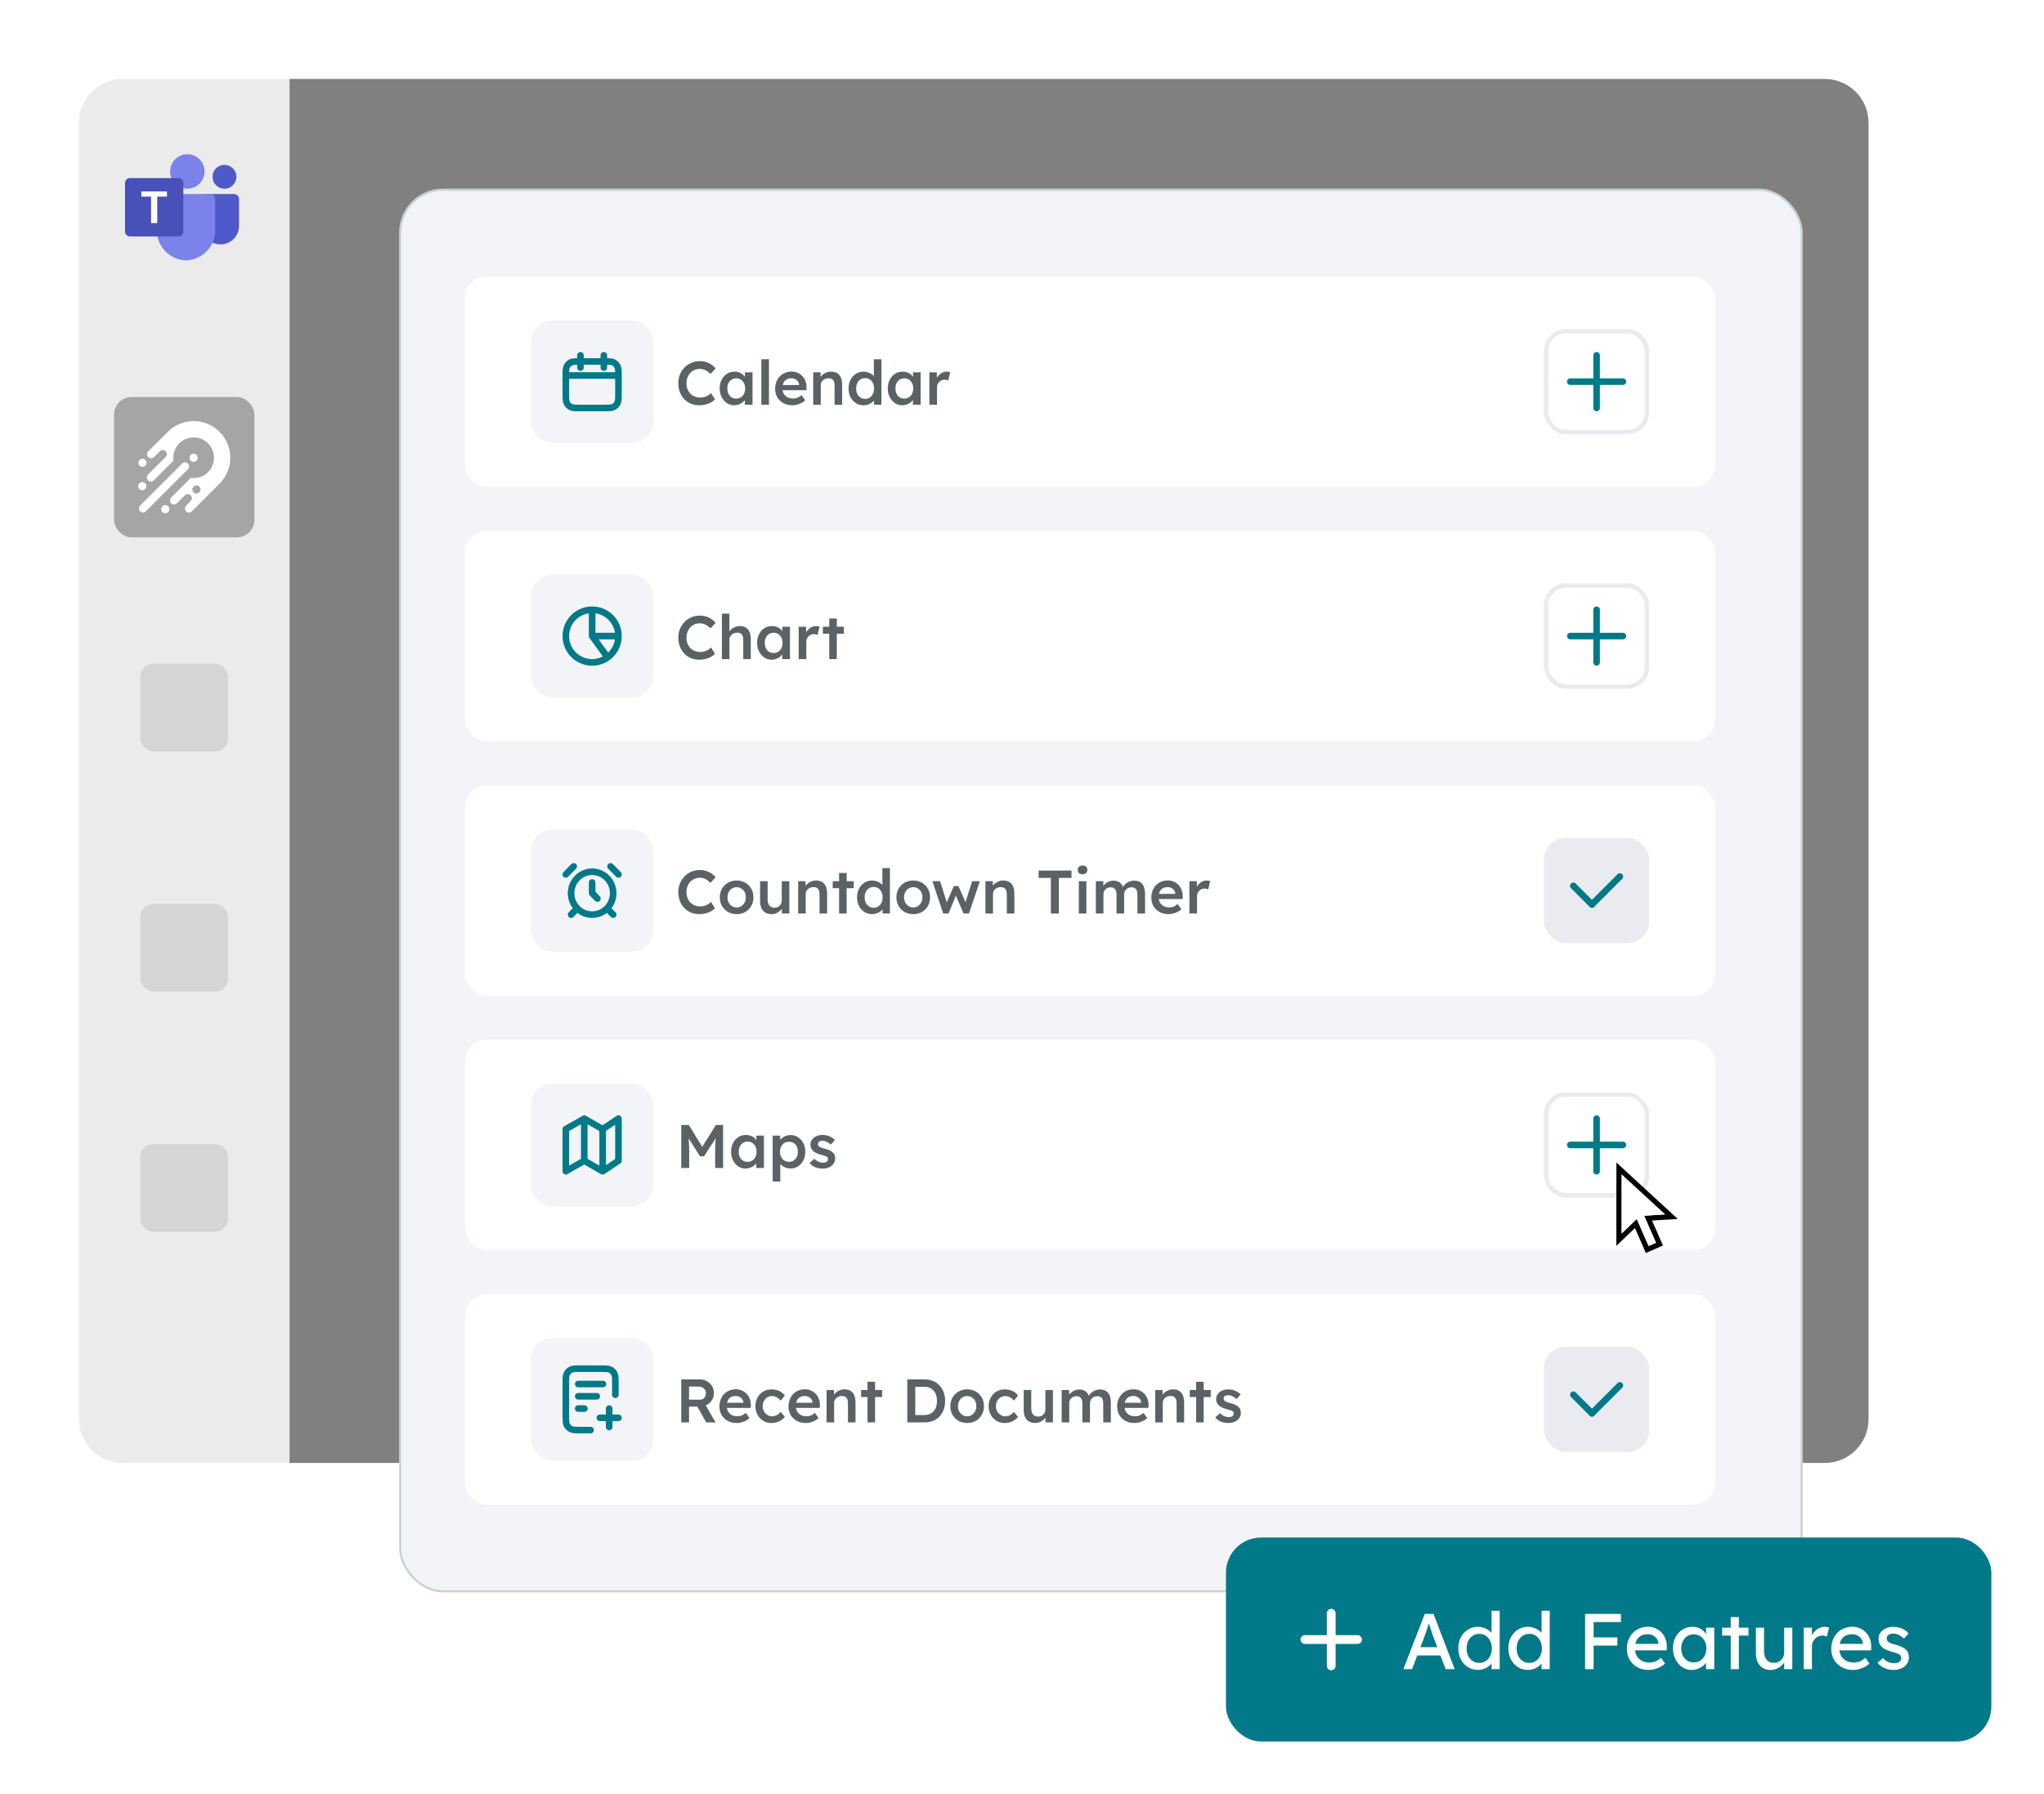 <svg width="932" height="818" viewBox="0 0 932 818" fill="none" xmlns="http://www.w3.org/2000/svg">
<g filter="url(#filter0_d_603_7192)">
<path d="M132 24H832C843.046 24 852 32.954 852 44V635C852 646.046 843.046 655 832 655H132V24Z" fill="#808080"/>
<rect x="182.5" y="74.5" width="639" height="639" rx="19.5" fill="#F3F4F7"/>
<rect x="182.5" y="74.5" width="639" height="639" rx="19.5" stroke="#C9D3D7"/>
<rect x="212" y="114" width="570" height="96" rx="10" fill="white"/>
<rect x="242" y="134" width="56" height="56" rx="10" fill="#F3F4F7"/>
<path d="M282 159.2H258M275.333 150V155.6M264.667 150V155.6M264.4 174H275.6C277.84 174 278.96 174 279.816 173.542C280.569 173.14 281.181 172.497 281.564 171.707C282 170.808 282 169.632 282 167.28V159.52C282 157.168 282 155.992 281.564 155.093C281.181 154.303 280.569 153.66 279.816 153.258C278.96 152.8 277.84 152.8 275.6 152.8H264.4C262.16 152.8 261.04 152.8 260.184 153.258C259.431 153.66 258.819 154.303 258.436 155.093C258 155.992 258 157.168 258 159.52V167.28C258 169.632 258 170.808 258.436 171.707C258.819 172.497 259.431 173.14 260.184 173.542C261.04 174 262.16 174 264.4 174Z" stroke="#007988" stroke-width="3" stroke-linecap="round" stroke-linejoin="round"/>
<path d="M318.948 172.78C317.529 172.78 316.232 172.537 315.056 172.052C313.88 171.567 312.863 170.876 312.004 169.98C311.145 169.065 310.473 167.992 309.988 166.76C309.521 165.509 309.288 164.147 309.288 162.672C309.288 161.253 309.54 159.937 310.044 158.724C310.548 157.511 311.248 156.447 312.144 155.532C313.04 154.617 314.085 153.908 315.28 153.404C316.475 152.9 317.772 152.648 319.172 152.648C320.124 152.648 321.048 152.788 321.944 153.068C322.84 153.348 323.661 153.74 324.408 154.244C325.155 154.729 325.78 155.299 326.284 155.952L323.96 158.5C323.475 157.996 322.971 157.576 322.448 157.24C321.944 156.885 321.412 156.624 320.852 156.456C320.311 156.269 319.751 156.176 319.172 156.176C318.313 156.176 317.501 156.335 316.736 156.652C315.989 156.969 315.336 157.417 314.776 157.996C314.235 158.575 313.805 159.265 313.488 160.068C313.171 160.852 313.012 161.729 313.012 162.7C313.012 163.689 313.161 164.585 313.46 165.388C313.777 166.191 314.216 166.881 314.776 167.46C315.355 168.039 316.036 168.487 316.82 168.804C317.623 169.103 318.5 169.252 319.452 169.252C320.068 169.252 320.665 169.168 321.244 169C321.823 168.832 322.355 168.599 322.84 168.3C323.344 167.983 323.801 167.619 324.212 167.208L326.004 170.092C325.556 170.596 324.959 171.053 324.212 171.464C323.465 171.875 322.625 172.201 321.692 172.444C320.777 172.668 319.863 172.78 318.948 172.78ZM334.729 172.78C333.515 172.78 332.414 172.444 331.425 171.772C330.435 171.1 329.642 170.185 329.045 169.028C328.447 167.871 328.149 166.555 328.149 165.08C328.149 163.605 328.447 162.289 329.045 161.132C329.642 159.975 330.454 159.069 331.481 158.416C332.507 157.763 333.665 157.436 334.953 157.436C335.699 157.436 336.381 157.548 336.997 157.772C337.613 157.977 338.154 158.276 338.621 158.668C339.087 159.06 339.47 159.508 339.769 160.012C340.086 160.516 340.301 161.057 340.413 161.636L339.657 161.44V157.744H343.129V172.5H339.629V168.972L340.441 168.832C340.31 169.336 340.067 169.831 339.713 170.316C339.377 170.783 338.947 171.203 338.425 171.576C337.921 171.931 337.351 172.22 336.717 172.444C336.101 172.668 335.438 172.78 334.729 172.78ZM335.681 169.728C336.483 169.728 337.193 169.532 337.809 169.14C338.425 168.748 338.901 168.207 339.237 167.516C339.591 166.807 339.769 165.995 339.769 165.08C339.769 164.184 339.591 163.391 339.237 162.7C338.901 162.009 338.425 161.468 337.809 161.076C337.193 160.684 336.483 160.488 335.681 160.488C334.878 160.488 334.169 160.684 333.553 161.076C332.955 161.468 332.489 162.009 332.153 162.7C331.817 163.391 331.649 164.184 331.649 165.08C331.649 165.995 331.817 166.807 332.153 167.516C332.489 168.207 332.955 168.748 333.553 169.14C334.169 169.532 334.878 169.728 335.681 169.728ZM347.149 172.5V151.78H350.621V172.5H347.149ZM361.311 172.78C359.762 172.78 358.39 172.453 357.195 171.8C356.019 171.147 355.095 170.26 354.423 169.14C353.77 168.001 353.443 166.704 353.443 165.248C353.443 164.091 353.63 163.036 354.003 162.084C354.376 161.132 354.89 160.311 355.543 159.62C356.215 158.911 357.008 158.369 357.923 157.996C358.856 157.604 359.874 157.408 360.975 157.408C361.946 157.408 362.851 157.595 363.691 157.968C364.531 158.341 365.259 158.855 365.875 159.508C366.491 160.143 366.958 160.908 367.275 161.804C367.611 162.681 367.77 163.643 367.751 164.688L367.723 165.892H355.767L355.123 163.54H364.839L364.391 164.016V163.4C364.335 162.821 364.148 162.317 363.831 161.888C363.514 161.44 363.103 161.095 362.599 160.852C362.114 160.591 361.572 160.46 360.975 160.46C360.06 160.46 359.286 160.637 358.651 160.992C358.035 161.347 357.568 161.86 357.251 162.532C356.934 163.185 356.775 164.007 356.775 164.996C356.775 165.948 356.971 166.779 357.363 167.488C357.774 168.197 358.343 168.748 359.071 169.14C359.818 169.513 360.686 169.7 361.675 169.7C362.366 169.7 363 169.588 363.579 169.364C364.158 169.14 364.783 168.739 365.455 168.16L367.163 170.54C366.659 171.007 366.08 171.408 365.427 171.744C364.792 172.061 364.12 172.313 363.411 172.5C362.702 172.687 362.002 172.78 361.311 172.78ZM370.801 172.5V157.744H374.161L374.217 160.768L373.573 161.104C373.76 160.432 374.124 159.825 374.665 159.284C375.206 158.724 375.85 158.276 376.597 157.94C377.344 157.604 378.109 157.436 378.893 157.436C380.013 157.436 380.946 157.66 381.693 158.108C382.458 158.556 383.028 159.228 383.401 160.124C383.793 161.02 383.989 162.14 383.989 163.484V172.5H380.545V163.736C380.545 162.989 380.442 162.373 380.237 161.888C380.032 161.384 379.714 161.02 379.285 160.796C378.856 160.553 378.333 160.441 377.717 160.46C377.213 160.46 376.746 160.544 376.317 160.712C375.906 160.861 375.542 161.085 375.225 161.384C374.926 161.664 374.684 161.991 374.497 162.364C374.329 162.737 374.245 163.148 374.245 163.596V172.5H372.537C372.201 172.5 371.884 172.5 371.585 172.5C371.305 172.5 371.044 172.5 370.801 172.5ZM393.8 172.78C392.493 172.78 391.317 172.453 390.272 171.8C389.245 171.128 388.424 170.223 387.808 169.084C387.21 167.927 386.912 166.601 386.912 165.108C386.912 163.633 387.21 162.317 387.808 161.16C388.405 160.003 389.217 159.097 390.244 158.444C391.289 157.772 392.465 157.436 393.772 157.436C394.481 157.436 395.162 157.548 395.816 157.772C396.488 157.996 397.085 158.304 397.608 158.696C398.13 159.069 398.541 159.489 398.84 159.956C399.157 160.423 399.334 160.908 399.372 161.412L398.448 161.524V151.78H401.892V172.5H398.56L398.476 169.028L399.148 169.084C399.129 169.551 398.961 169.999 398.644 170.428C398.345 170.857 397.953 171.249 397.468 171.604C396.982 171.959 396.413 172.248 395.76 172.472C395.125 172.677 394.472 172.78 393.8 172.78ZM394.472 169.868C395.274 169.868 395.984 169.663 396.6 169.252C397.216 168.841 397.692 168.281 398.028 167.572C398.382 166.863 398.56 166.041 398.56 165.108C398.56 164.193 398.382 163.381 398.028 162.672C397.692 161.944 397.216 161.384 396.6 160.992C395.984 160.581 395.274 160.376 394.472 160.376C393.669 160.376 392.96 160.581 392.344 160.992C391.728 161.384 391.242 161.944 390.888 162.672C390.552 163.381 390.384 164.193 390.384 165.108C390.384 166.041 390.552 166.863 390.888 167.572C391.242 168.281 391.728 168.841 392.344 169.252C392.96 169.663 393.669 169.868 394.472 169.868ZM411.373 172.78C410.16 172.78 409.058 172.444 408.069 171.772C407.08 171.1 406.286 170.185 405.689 169.028C405.092 167.871 404.793 166.555 404.793 165.08C404.793 163.605 405.092 162.289 405.689 161.132C406.286 159.975 407.098 159.069 408.125 158.416C409.152 157.763 410.309 157.436 411.597 157.436C412.344 157.436 413.025 157.548 413.641 157.772C414.257 157.977 414.798 158.276 415.265 158.668C415.732 159.06 416.114 159.508 416.413 160.012C416.73 160.516 416.945 161.057 417.057 161.636L416.301 161.44V157.744H419.773V172.5H416.273V168.972L417.085 168.832C416.954 169.336 416.712 169.831 416.357 170.316C416.021 170.783 415.592 171.203 415.069 171.576C414.565 171.931 413.996 172.22 413.361 172.444C412.745 172.668 412.082 172.78 411.373 172.78ZM412.325 169.728C413.128 169.728 413.837 169.532 414.453 169.14C415.069 168.748 415.545 168.207 415.881 167.516C416.236 166.807 416.413 165.995 416.413 165.08C416.413 164.184 416.236 163.391 415.881 162.7C415.545 162.009 415.069 161.468 414.453 161.076C413.837 160.684 413.128 160.488 412.325 160.488C411.522 160.488 410.813 160.684 410.197 161.076C409.6 161.468 409.133 162.009 408.797 162.7C408.461 163.391 408.293 164.184 408.293 165.08C408.293 165.995 408.461 166.807 408.797 167.516C409.133 168.207 409.6 168.748 410.197 169.14C410.813 169.532 411.522 169.728 412.325 169.728ZM423.766 172.5V157.744H427.154L427.21 162.448L426.734 161.384C426.939 160.637 427.294 159.965 427.798 159.368C428.302 158.771 428.881 158.304 429.534 157.968C430.206 157.613 430.906 157.436 431.634 157.436C431.951 157.436 432.25 157.464 432.53 157.52C432.829 157.576 433.071 157.641 433.258 157.716L432.334 161.496C432.129 161.384 431.877 161.291 431.578 161.216C431.279 161.141 430.981 161.104 430.682 161.104C430.215 161.104 429.767 161.197 429.338 161.384C428.927 161.552 428.563 161.795 428.246 162.112C427.929 162.429 427.677 162.803 427.49 163.232C427.322 163.643 427.238 164.109 427.238 164.632V172.5H423.766Z" fill="#5B6266"/>
<rect x="705" y="139" width="46" height="46" rx="9" stroke="#E9EBF1" stroke-width="2"/>
<path d="M728 150V174" stroke="#007988" stroke-width="3" stroke-linecap="round" stroke-linejoin="round"/>
<path d="M740 162L716 162" stroke="#007988" stroke-width="3" stroke-linecap="round" stroke-linejoin="round"/>
<rect x="212" y="230" width="570" height="96" rx="10" fill="white"/>
<rect x="242" y="250" width="56" height="56" rx="10" fill="#F3F4F7"/>
<path d="M270 266C271.576 266 273.136 266.31 274.592 266.913C276.048 267.517 277.371 268.4 278.485 269.515C279.6 270.629 280.484 271.952 281.087 273.408C281.69 274.864 282 276.424 282 278M270 266V278M270 266C263.373 266 258 271.373 258 278C258 284.627 263.373 290 270 290C276.627 290 282 284.627 282 278M270 266C276.627 266 282 271.373 282 278M282 278L270 278M282 278C282 279.894 281.552 281.761 280.692 283.448C279.832 285.135 278.585 286.595 277.053 287.708L270 278" stroke="#007988" stroke-width="3" stroke-linecap="round" stroke-linejoin="round"/>
<path d="M318.948 288.78C317.529 288.78 316.232 288.537 315.056 288.052C313.88 287.567 312.863 286.876 312.004 285.98C311.145 285.065 310.473 283.992 309.988 282.76C309.521 281.509 309.288 280.147 309.288 278.672C309.288 277.253 309.54 275.937 310.044 274.724C310.548 273.511 311.248 272.447 312.144 271.532C313.04 270.617 314.085 269.908 315.28 269.404C316.475 268.9 317.772 268.648 319.172 268.648C320.124 268.648 321.048 268.788 321.944 269.068C322.84 269.348 323.661 269.74 324.408 270.244C325.155 270.729 325.78 271.299 326.284 271.952L323.96 274.5C323.475 273.996 322.971 273.576 322.448 273.24C321.944 272.885 321.412 272.624 320.852 272.456C320.311 272.269 319.751 272.176 319.172 272.176C318.313 272.176 317.501 272.335 316.736 272.652C315.989 272.969 315.336 273.417 314.776 273.996C314.235 274.575 313.805 275.265 313.488 276.068C313.171 276.852 313.012 277.729 313.012 278.7C313.012 279.689 313.161 280.585 313.46 281.388C313.777 282.191 314.216 282.881 314.776 283.46C315.355 284.039 316.036 284.487 316.82 284.804C317.623 285.103 318.5 285.252 319.452 285.252C320.068 285.252 320.665 285.168 321.244 285C321.823 284.832 322.355 284.599 322.84 284.3C323.344 283.983 323.801 283.619 324.212 283.208L326.004 286.092C325.556 286.596 324.959 287.053 324.212 287.464C323.465 287.875 322.625 288.201 321.692 288.444C320.777 288.668 319.863 288.78 318.948 288.78ZM329.157 288.5V267.78H332.573V276.768L331.929 277.104C332.115 276.432 332.479 275.825 333.021 275.284C333.562 274.724 334.206 274.276 334.953 273.94C335.699 273.604 336.465 273.436 337.249 273.436C338.369 273.436 339.302 273.66 340.049 274.108C340.814 274.556 341.383 275.228 341.757 276.124C342.149 277.02 342.345 278.14 342.345 279.484V288.5H338.901V279.736C338.901 278.989 338.798 278.373 338.593 277.888C338.387 277.384 338.07 277.02 337.641 276.796C337.211 276.553 336.689 276.441 336.073 276.46C335.569 276.46 335.102 276.544 334.673 276.712C334.262 276.861 333.898 277.085 333.581 277.384C333.282 277.664 333.039 277.991 332.853 278.364C332.685 278.737 332.601 279.148 332.601 279.596V288.5H330.893C330.557 288.5 330.239 288.5 329.941 288.5C329.661 288.5 329.399 288.5 329.157 288.5ZM351.791 288.78C350.578 288.78 349.476 288.444 348.487 287.772C347.498 287.1 346.704 286.185 346.107 285.028C345.51 283.871 345.211 282.555 345.211 281.08C345.211 279.605 345.51 278.289 346.107 277.132C346.704 275.975 347.516 275.069 348.543 274.416C349.57 273.763 350.727 273.436 352.015 273.436C352.762 273.436 353.443 273.548 354.059 273.772C354.675 273.977 355.216 274.276 355.683 274.668C356.15 275.06 356.532 275.508 356.831 276.012C357.148 276.516 357.363 277.057 357.475 277.636L356.719 277.44V273.744H360.191V288.5H356.691V284.972L357.503 284.832C357.372 285.336 357.13 285.831 356.775 286.316C356.439 286.783 356.01 287.203 355.487 287.576C354.983 287.931 354.414 288.22 353.779 288.444C353.163 288.668 352.5 288.78 351.791 288.78ZM352.743 285.728C353.546 285.728 354.255 285.532 354.871 285.14C355.487 284.748 355.963 284.207 356.299 283.516C356.654 282.807 356.831 281.995 356.831 281.08C356.831 280.184 356.654 279.391 356.299 278.7C355.963 278.009 355.487 277.468 354.871 277.076C354.255 276.684 353.546 276.488 352.743 276.488C351.94 276.488 351.231 276.684 350.615 277.076C350.018 277.468 349.551 278.009 349.215 278.7C348.879 279.391 348.711 280.184 348.711 281.08C348.711 281.995 348.879 282.807 349.215 283.516C349.551 284.207 350.018 284.748 350.615 285.14C351.231 285.532 351.94 285.728 352.743 285.728ZM364.184 288.5V273.744H367.572L367.628 278.448L367.152 277.384C367.357 276.637 367.712 275.965 368.216 275.368C368.72 274.771 369.299 274.304 369.952 273.968C370.624 273.613 371.324 273.436 372.052 273.436C372.369 273.436 372.668 273.464 372.948 273.52C373.247 273.576 373.489 273.641 373.676 273.716L372.752 277.496C372.547 277.384 372.295 277.291 371.996 277.216C371.697 277.141 371.399 277.104 371.1 277.104C370.633 277.104 370.185 277.197 369.756 277.384C369.345 277.552 368.981 277.795 368.664 278.112C368.347 278.429 368.095 278.803 367.908 279.232C367.74 279.643 367.656 280.109 367.656 280.632V288.5H364.184ZM378.112 288.5V269.992H381.556V288.5H378.112ZM375.2 276.936V273.744H384.776V276.936H375.2Z" fill="#5B6266"/>
<rect x="705" y="255" width="46" height="46" rx="9" stroke="#E9EBF1" stroke-width="2"/>
<path d="M728 266V290" stroke="#007988" stroke-width="3" stroke-linecap="round" stroke-linejoin="round"/>
<path d="M740 278L716 278" stroke="#007988" stroke-width="3" stroke-linecap="round" stroke-linejoin="round"/>
<rect x="212" y="346" width="570" height="96" rx="10" fill="white"/>
<rect x="242" y="366" width="56" height="56" rx="10" fill="#F3F4F7"/>
<path d="M261.6 383L258 386.667M282 386.667L278.4 383M262.8 402.556L260.4 405M277.2 402.556L279.6 405M270 390.333V395.222L272.4 397.667M270 405C272.546 405 274.988 403.97 276.788 402.136C278.589 400.302 279.6 397.815 279.6 395.222C279.6 392.629 278.589 390.142 276.788 388.308C274.988 386.475 272.546 385.444 270 385.444C267.454 385.444 265.012 386.475 263.212 388.308C261.411 390.142 260.4 392.629 260.4 395.222C260.4 397.815 261.411 400.302 263.212 402.136C265.012 403.97 267.454 405 270 405Z" stroke="#007988" stroke-width="3" stroke-linecap="round" stroke-linejoin="round"/>
<path d="M318.948 404.78C317.529 404.78 316.232 404.537 315.056 404.052C313.88 403.567 312.863 402.876 312.004 401.98C311.145 401.065 310.473 399.992 309.988 398.76C309.521 397.509 309.288 396.147 309.288 394.672C309.288 393.253 309.54 391.937 310.044 390.724C310.548 389.511 311.248 388.447 312.144 387.532C313.04 386.617 314.085 385.908 315.28 385.404C316.475 384.9 317.772 384.648 319.172 384.648C320.124 384.648 321.048 384.788 321.944 385.068C322.84 385.348 323.661 385.74 324.408 386.244C325.155 386.729 325.78 387.299 326.284 387.952L323.96 390.5C323.475 389.996 322.971 389.576 322.448 389.24C321.944 388.885 321.412 388.624 320.852 388.456C320.311 388.269 319.751 388.176 319.172 388.176C318.313 388.176 317.501 388.335 316.736 388.652C315.989 388.969 315.336 389.417 314.776 389.996C314.235 390.575 313.805 391.265 313.488 392.068C313.171 392.852 313.012 393.729 313.012 394.7C313.012 395.689 313.161 396.585 313.46 397.388C313.777 398.191 314.216 398.881 314.776 399.46C315.355 400.039 316.036 400.487 316.82 400.804C317.623 401.103 318.5 401.252 319.452 401.252C320.068 401.252 320.665 401.168 321.244 401C321.823 400.832 322.355 400.599 322.84 400.3C323.344 399.983 323.801 399.619 324.212 399.208L326.004 402.092C325.556 402.596 324.959 403.053 324.212 403.464C323.465 403.875 322.625 404.201 321.692 404.444C320.777 404.668 319.863 404.78 318.948 404.78ZM335.905 404.78C334.43 404.78 333.114 404.453 331.957 403.8C330.799 403.128 329.885 402.213 329.213 401.056C328.541 399.899 328.205 398.583 328.205 397.108C328.205 395.633 328.541 394.317 329.213 393.16C329.885 392.003 330.799 391.097 331.957 390.444C333.114 389.772 334.43 389.436 335.905 389.436C337.361 389.436 338.667 389.772 339.825 390.444C340.982 391.097 341.887 392.003 342.541 393.16C343.213 394.317 343.549 395.633 343.549 397.108C343.549 398.583 343.213 399.899 342.541 401.056C341.887 402.213 340.982 403.128 339.825 403.8C338.667 404.453 337.361 404.78 335.905 404.78ZM335.905 401.728C336.707 401.728 337.417 401.523 338.033 401.112C338.667 400.701 339.162 400.151 339.517 399.46C339.89 398.769 340.067 397.985 340.049 397.108C340.067 396.212 339.89 395.419 339.517 394.728C339.162 394.037 338.667 393.496 338.033 393.104C337.417 392.693 336.707 392.488 335.905 392.488C335.102 392.488 334.374 392.693 333.721 393.104C333.086 393.496 332.591 394.047 332.237 394.756C331.882 395.447 331.705 396.231 331.705 397.108C331.705 397.985 331.882 398.769 332.237 399.46C332.591 400.151 333.086 400.701 333.721 401.112C334.374 401.523 335.102 401.728 335.905 401.728ZM351.753 404.78C350.689 404.78 349.765 404.547 348.981 404.08C348.197 403.595 347.6 402.913 347.189 402.036C346.779 401.14 346.573 400.076 346.573 398.844V389.744H350.017V398.116C350.017 398.9 350.139 399.572 350.381 400.132C350.624 400.673 350.979 401.093 351.445 401.392C351.912 401.691 352.472 401.84 353.125 401.84C353.611 401.84 354.049 401.765 354.441 401.616C354.852 401.448 355.207 401.224 355.505 400.944C355.804 400.645 356.037 400.3 356.205 399.908C356.373 399.497 356.457 399.059 356.457 398.592V389.744H359.901V404.5H356.541L356.485 401.42L357.101 401.084C356.877 401.793 356.495 402.428 355.953 402.988C355.431 403.529 354.805 403.968 354.077 404.304C353.349 404.621 352.575 404.78 351.753 404.78ZM363.938 404.5V389.744H367.298L367.354 392.768L366.71 393.104C366.897 392.432 367.261 391.825 367.802 391.284C368.343 390.724 368.987 390.276 369.734 389.94C370.481 389.604 371.246 389.436 372.03 389.436C373.15 389.436 374.083 389.66 374.83 390.108C375.595 390.556 376.165 391.228 376.538 392.124C376.93 393.02 377.126 394.14 377.126 395.484V404.5H373.682V395.736C373.682 394.989 373.579 394.373 373.374 393.888C373.169 393.384 372.851 393.02 372.422 392.796C371.993 392.553 371.47 392.441 370.854 392.46C370.35 392.46 369.883 392.544 369.454 392.712C369.043 392.861 368.679 393.085 368.362 393.384C368.063 393.664 367.821 393.991 367.634 394.364C367.466 394.737 367.382 395.148 367.382 395.596V404.5H365.674C365.338 404.5 365.021 404.5 364.722 404.5C364.442 404.5 364.181 404.5 363.938 404.5ZM382.596 404.5V385.992H386.04V404.5H382.596ZM379.684 392.936V389.744H389.26V392.936H379.684ZM397.682 404.78C396.376 404.78 395.2 404.453 394.154 403.8C393.128 403.128 392.306 402.223 391.69 401.084C391.093 399.927 390.794 398.601 390.794 397.108C390.794 395.633 391.093 394.317 391.69 393.16C392.288 392.003 393.1 391.097 394.126 390.444C395.172 389.772 396.348 389.436 397.654 389.436C398.364 389.436 399.045 389.548 399.698 389.772C400.37 389.996 400.968 390.304 401.49 390.696C402.013 391.069 402.424 391.489 402.722 391.956C403.04 392.423 403.217 392.908 403.254 393.412L402.33 393.524V383.78H405.774V404.5H402.442L402.358 401.028L403.03 401.084C403.012 401.551 402.844 401.999 402.526 402.428C402.228 402.857 401.836 403.249 401.35 403.604C400.865 403.959 400.296 404.248 399.642 404.472C399.008 404.677 398.354 404.78 397.682 404.78ZM398.354 401.868C399.157 401.868 399.866 401.663 400.482 401.252C401.098 400.841 401.574 400.281 401.91 399.572C402.265 398.863 402.442 398.041 402.442 397.108C402.442 396.193 402.265 395.381 401.91 394.672C401.574 393.944 401.098 393.384 400.482 392.992C399.866 392.581 399.157 392.376 398.354 392.376C397.552 392.376 396.842 392.581 396.226 392.992C395.61 393.384 395.125 393.944 394.77 394.672C394.434 395.381 394.266 396.193 394.266 397.108C394.266 398.041 394.434 398.863 394.77 399.572C395.125 400.281 395.61 400.841 396.226 401.252C396.842 401.663 397.552 401.868 398.354 401.868ZM416.432 404.78C414.957 404.78 413.641 404.453 412.484 403.8C411.327 403.128 410.412 402.213 409.74 401.056C409.068 399.899 408.732 398.583 408.732 397.108C408.732 395.633 409.068 394.317 409.74 393.16C410.412 392.003 411.327 391.097 412.484 390.444C413.641 389.772 414.957 389.436 416.432 389.436C417.888 389.436 419.195 389.772 420.352 390.444C421.509 391.097 422.415 392.003 423.068 393.16C423.74 394.317 424.076 395.633 424.076 397.108C424.076 398.583 423.74 399.899 423.068 401.056C422.415 402.213 421.509 403.128 420.352 403.8C419.195 404.453 417.888 404.78 416.432 404.78ZM416.432 401.728C417.235 401.728 417.944 401.523 418.56 401.112C419.195 400.701 419.689 400.151 420.044 399.46C420.417 398.769 420.595 397.985 420.576 397.108C420.595 396.212 420.417 395.419 420.044 394.728C419.689 394.037 419.195 393.496 418.56 393.104C417.944 392.693 417.235 392.488 416.432 392.488C415.629 392.488 414.901 392.693 414.248 393.104C413.613 393.496 413.119 394.047 412.764 394.756C412.409 395.447 412.232 396.231 412.232 397.108C412.232 397.985 412.409 398.769 412.764 399.46C413.119 400.151 413.613 400.701 414.248 401.112C414.901 401.523 415.629 401.728 416.432 401.728ZM430.082 404.5L425.126 389.744L428.654 389.716L431.958 400.244L431.342 400.188L434.926 391.956H436.998L440.666 400.188L439.938 400.272L443.27 389.744H446.798L441.814 404.5H439.35L435.57 395.652L436.102 395.708L432.518 404.5H430.082ZM449.332 404.5V389.744H452.692L452.748 392.768L452.104 393.104C452.291 392.432 452.655 391.825 453.196 391.284C453.738 390.724 454.382 390.276 455.128 389.94C455.875 389.604 456.64 389.436 457.424 389.436C458.544 389.436 459.478 389.66 460.224 390.108C460.99 390.556 461.559 391.228 461.932 392.124C462.324 393.02 462.52 394.14 462.52 395.484V404.5H459.076V395.736C459.076 394.989 458.974 394.373 458.768 393.888C458.563 393.384 458.246 393.02 457.816 392.796C457.387 392.553 456.864 392.441 456.248 392.46C455.744 392.46 455.278 392.544 454.848 392.712C454.438 392.861 454.074 393.085 453.756 393.384C453.458 393.664 453.215 393.991 453.028 394.364C452.86 394.737 452.776 395.148 452.776 395.596V404.5H451.068C450.732 404.5 450.415 404.5 450.116 404.5C449.836 404.5 449.575 404.5 449.332 404.5ZM479.161 404.5V388.26H473.561V384.9H488.569V388.26H482.801V404.5H479.161ZM491.916 404.5V389.744H495.36V404.5H491.916ZM493.596 386.608C492.905 386.608 492.364 386.44 491.972 386.104C491.598 385.749 491.412 385.255 491.412 384.62C491.412 384.023 491.608 383.537 492 383.164C492.392 382.791 492.924 382.604 493.596 382.604C494.305 382.604 494.846 382.781 495.22 383.136C495.612 383.472 495.808 383.967 495.808 384.62C495.808 385.199 495.612 385.675 495.22 386.048C494.828 386.421 494.286 386.608 493.596 386.608ZM499.671 404.5V389.744H503.059L503.115 392.712L502.555 392.936C502.723 392.451 502.975 392.003 503.311 391.592C503.647 391.163 504.048 390.799 504.515 390.5C504.982 390.183 505.476 389.94 505.999 389.772C506.522 389.585 507.054 389.492 507.595 389.492C508.398 389.492 509.107 389.623 509.723 389.884C510.358 390.127 510.88 390.519 511.291 391.06C511.72 391.601 512.038 392.292 512.243 393.132L511.711 393.02L511.935 392.572C512.14 392.124 512.43 391.723 512.803 391.368C513.176 390.995 513.596 390.668 514.063 390.388C514.53 390.089 515.015 389.865 515.519 389.716C516.042 389.567 516.555 389.492 517.059 389.492C518.179 389.492 519.112 389.716 519.859 390.164C520.606 390.612 521.166 391.293 521.539 392.208C521.912 393.123 522.099 394.252 522.099 395.596V404.5H518.627V395.82C518.627 395.073 518.524 394.457 518.319 393.972C518.132 393.487 517.834 393.132 517.423 392.908C517.031 392.665 516.536 392.544 515.939 392.544C515.472 392.544 515.024 392.628 514.595 392.796C514.184 392.945 513.83 393.169 513.531 393.468C513.232 393.748 512.999 394.075 512.831 394.448C512.663 394.821 512.579 395.232 512.579 395.68V404.5H509.107V395.792C509.107 395.083 509.004 394.495 508.799 394.028C508.594 393.543 508.295 393.179 507.903 392.936C507.511 392.675 507.035 392.544 506.475 392.544C506.008 392.544 505.57 392.628 505.159 392.796C504.748 392.945 504.394 393.16 504.095 393.44C503.796 393.72 503.563 394.047 503.395 394.42C503.227 394.793 503.143 395.204 503.143 395.652V404.5H499.671ZM532.838 404.78C531.289 404.78 529.917 404.453 528.722 403.8C527.546 403.147 526.622 402.26 525.95 401.14C525.297 400.001 524.97 398.704 524.97 397.248C524.97 396.091 525.157 395.036 525.53 394.084C525.904 393.132 526.417 392.311 527.07 391.62C527.742 390.911 528.536 390.369 529.45 389.996C530.384 389.604 531.401 389.408 532.502 389.408C533.473 389.408 534.378 389.595 535.218 389.968C536.058 390.341 536.786 390.855 537.402 391.508C538.018 392.143 538.485 392.908 538.802 393.804C539.138 394.681 539.297 395.643 539.278 396.688L539.25 397.892H527.294L526.65 395.54H536.366L535.918 396.016V395.4C535.862 394.821 535.676 394.317 535.358 393.888C535.041 393.44 534.63 393.095 534.126 392.852C533.641 392.591 533.1 392.46 532.502 392.46C531.588 392.46 530.813 392.637 530.178 392.992C529.562 393.347 529.096 393.86 528.778 394.532C528.461 395.185 528.302 396.007 528.302 396.996C528.302 397.948 528.498 398.779 528.89 399.488C529.301 400.197 529.87 400.748 530.598 401.14C531.345 401.513 532.213 401.7 533.202 401.7C533.893 401.7 534.528 401.588 535.106 401.364C535.685 401.14 536.31 400.739 536.982 400.16L538.69 402.54C538.186 403.007 537.608 403.408 536.954 403.744C536.32 404.061 535.648 404.313 534.938 404.5C534.229 404.687 533.529 404.78 532.838 404.78ZM542.329 404.5V389.744H545.717L545.773 394.448L545.297 393.384C545.502 392.637 545.857 391.965 546.361 391.368C546.865 390.771 547.443 390.304 548.097 389.968C548.769 389.613 549.469 389.436 550.197 389.436C550.514 389.436 550.813 389.464 551.093 389.52C551.391 389.576 551.634 389.641 551.821 389.716L550.897 393.496C550.691 393.384 550.439 393.291 550.141 393.216C549.842 393.141 549.543 393.104 549.245 393.104C548.778 393.104 548.33 393.197 547.901 393.384C547.49 393.552 547.126 393.795 546.809 394.112C546.491 394.429 546.239 394.803 546.053 395.232C545.885 395.643 545.801 396.109 545.801 396.632V404.5H542.329Z" fill="#5B6266"/>
<rect x="704" y="370" width="48" height="48" rx="10" fill="#E9EBF1"/>
<path d="M738.607 387.637L725.879 400.365" stroke="#007988" stroke-width="3" stroke-linecap="round" stroke-linejoin="round"/>
<path d="M725.877 400.365L717.392 391.88" stroke="#007988" stroke-width="3" stroke-linecap="round" stroke-linejoin="round"/>
<rect x="212" y="462" width="570" height="96" rx="10" fill="white"/>
<rect x="242" y="482" width="56" height="56" rx="10" fill="#F3F4F7"/>
<path d="M266.4 517.2L258 522V502.8L266.4 498M266.4 517.2L274.8 522M266.4 517.2V498M274.8 522L282 517.2V498L274.8 502.8M274.8 522V502.8M274.8 502.8L266.4 498" stroke="#007988" stroke-width="3" stroke-linecap="round" stroke-linejoin="round"/>
<path d="M310.632 520.5V500.9H314.076L321.216 512.52L319.2 512.492L326.424 500.9H329.7V520.5H326.088V513.136C326.088 511.456 326.125 509.944 326.2 508.6C326.293 507.256 326.443 505.921 326.648 504.596L327.096 505.8L321.02 515.18H319.172L313.292 505.884L313.684 504.596C313.889 505.847 314.029 507.135 314.104 508.46C314.197 509.767 314.244 511.325 314.244 513.136V520.5H310.632ZM339.924 520.78C338.711 520.78 337.609 520.444 336.62 519.772C335.631 519.1 334.837 518.185 334.24 517.028C333.643 515.871 333.344 514.555 333.344 513.08C333.344 511.605 333.643 510.289 334.24 509.132C334.837 507.975 335.649 507.069 336.676 506.416C337.703 505.763 338.86 505.436 340.148 505.436C340.895 505.436 341.576 505.548 342.192 505.772C342.808 505.977 343.349 506.276 343.816 506.668C344.283 507.06 344.665 507.508 344.964 508.012C345.281 508.516 345.496 509.057 345.608 509.636L344.852 509.44V505.744H348.324V520.5H344.824V516.972L345.636 516.832C345.505 517.336 345.263 517.831 344.908 518.316C344.572 518.783 344.143 519.203 343.62 519.576C343.116 519.931 342.547 520.22 341.912 520.444C341.296 520.668 340.633 520.78 339.924 520.78ZM340.876 517.728C341.679 517.728 342.388 517.532 343.004 517.14C343.62 516.748 344.096 516.207 344.432 515.516C344.787 514.807 344.964 513.995 344.964 513.08C344.964 512.184 344.787 511.391 344.432 510.7C344.096 510.009 343.62 509.468 343.004 509.076C342.388 508.684 341.679 508.488 340.876 508.488C340.073 508.488 339.364 508.684 338.748 509.076C338.151 509.468 337.684 510.009 337.348 510.7C337.012 511.391 336.844 512.184 336.844 513.08C336.844 513.995 337.012 514.807 337.348 515.516C337.684 516.207 338.151 516.748 338.748 517.14C339.364 517.532 340.073 517.728 340.876 517.728ZM352.317 526.66V505.744H355.705L355.761 509.104L355.173 508.852C355.285 508.273 355.602 507.732 356.125 507.228C356.647 506.705 357.282 506.285 358.029 505.968C358.794 505.651 359.587 505.492 360.409 505.492C361.715 505.492 362.873 505.819 363.881 506.472C364.907 507.125 365.71 508.021 366.289 509.16C366.886 510.299 367.185 511.615 367.185 513.108C367.185 514.583 366.886 515.899 366.289 517.056C365.71 518.195 364.907 519.1 363.881 519.772C362.873 520.425 361.734 520.752 360.465 520.752C359.606 520.752 358.775 520.584 357.973 520.248C357.189 519.912 356.517 519.473 355.957 518.932C355.415 518.391 355.079 517.821 354.949 517.224L355.789 516.832V526.66H352.317ZM359.765 517.7C360.549 517.7 361.249 517.504 361.865 517.112C362.481 516.72 362.957 516.179 363.293 515.488C363.647 514.797 363.825 514.004 363.825 513.108C363.825 512.212 363.657 511.428 363.321 510.756C362.985 510.065 362.509 509.524 361.893 509.132C361.277 508.74 360.567 508.544 359.765 508.544C358.943 508.544 358.225 508.74 357.609 509.132C357.011 509.505 356.535 510.037 356.181 510.728C355.826 511.419 355.649 512.212 355.649 513.108C355.649 514.004 355.826 514.797 356.181 515.488C356.535 516.179 357.011 516.72 357.609 517.112C358.225 517.504 358.943 517.7 359.765 517.7ZM375.182 520.78C373.876 520.78 372.7 520.565 371.654 520.136C370.628 519.688 369.788 519.053 369.134 518.232L371.374 516.3C371.934 516.935 372.56 517.392 373.25 517.672C373.941 517.952 374.669 518.092 375.434 518.092C375.752 518.092 376.032 518.055 376.274 517.98C376.536 517.905 376.76 517.793 376.946 517.644C377.133 517.495 377.273 517.327 377.366 517.14C377.478 516.935 377.534 516.711 377.534 516.468C377.534 516.02 377.366 515.665 377.03 515.404C376.844 515.273 376.545 515.133 376.134 514.984C375.742 514.835 375.229 514.685 374.594 514.536C373.586 514.275 372.746 513.976 372.074 513.64C371.402 513.285 370.88 512.893 370.506 512.464C370.189 512.109 369.946 511.708 369.778 511.26C369.629 510.812 369.554 510.327 369.554 509.804C369.554 509.151 369.694 508.563 369.974 508.04C370.273 507.499 370.674 507.032 371.178 506.64C371.682 506.248 372.27 505.949 372.942 505.744C373.614 505.539 374.314 505.436 375.042 505.436C375.789 505.436 376.508 505.529 377.198 505.716C377.908 505.903 378.561 506.173 379.158 506.528C379.774 506.864 380.297 507.275 380.726 507.76L378.822 509.86C378.468 509.524 378.076 509.225 377.646 508.964C377.236 508.703 376.816 508.497 376.386 508.348C375.957 508.18 375.556 508.096 375.182 508.096C374.828 508.096 374.51 508.133 374.23 508.208C373.95 508.264 373.717 508.357 373.53 508.488C373.344 508.619 373.194 508.787 373.082 508.992C372.989 509.179 372.942 509.403 372.942 509.664C372.961 509.888 373.017 510.103 373.11 510.308C373.222 510.495 373.372 510.653 373.558 510.784C373.764 510.915 374.072 511.064 374.482 511.232C374.893 511.4 375.425 511.559 376.078 511.708C376.993 511.951 377.758 512.221 378.374 512.52C378.99 512.819 379.476 513.164 379.83 513.556C380.185 513.892 380.437 514.284 380.586 514.732C380.736 515.18 380.81 515.675 380.81 516.216C380.81 517.093 380.558 517.877 380.054 518.568C379.569 519.259 378.897 519.8 378.038 520.192C377.198 520.584 376.246 520.78 375.182 520.78Z" fill="#5B6266"/>
<rect x="705" y="487" width="46" height="46" rx="9" stroke="#E9EBF1" stroke-width="2"/>
<path d="M728 498V522" stroke="#007988" stroke-width="3" stroke-linecap="round" stroke-linejoin="round"/>
<path d="M740 510L716 510" stroke="#007988" stroke-width="3" stroke-linecap="round" stroke-linejoin="round"/>
<path d="M765 543.735L737.016 518L737 556.018L745.495 547.894L750.476 559.267L758.262 555.849L753.273 544.477L765 543.735ZM755.078 554.608L751.725 556.083L746.317 543.759L739.418 550.36L739.434 523.505L759.205 541.68L749.678 542.284L755.078 554.608Z" fill="black"/>
<path d="M755.078 554.609L751.717 556.084L746.317 543.76L739.418 550.361L739.434 523.506L759.197 541.681L749.67 542.285L755.078 554.609Z" fill="white"/>
<rect x="212" y="578" width="570" height="96" rx="10" fill="white"/>
<rect x="242" y="598" width="56" height="56" rx="10" fill="#F3F4F7"/>
<path d="M280.588 623.9V618.72C280.588 616.368 280.588 615.192 280.127 614.293C279.721 613.503 279.073 612.86 278.276 612.458C277.37 612 276.184 612 273.812 612H264.776C262.404 612 261.218 612 260.313 612.458C259.516 612.86 258.868 613.503 258.462 614.293C258 615.192 258 616.368 258 618.72V633.28C258 635.632 258 636.808 258.462 637.707C258.868 638.497 259.516 639.14 260.313 639.542C261.218 640 262.404 640 264.776 640H269.294M272.118 624.6H263.647M266.471 630.2H263.647M274.941 619H263.647M277.765 638.6V630.2M273.529 634.4H282" stroke="#007988" stroke-width="3" stroke-linecap="round" stroke-linejoin="round"/>
<path d="M310.632 636.5V616.9H319.144C320.32 616.9 321.393 617.18 322.364 617.74C323.335 618.281 324.1 619.028 324.66 619.98C325.239 620.913 325.528 621.968 325.528 623.144C325.528 624.264 325.239 625.3 324.66 626.252C324.1 627.185 323.335 627.932 322.364 628.492C321.412 629.033 320.339 629.304 319.144 629.304H314.188V636.5H310.632ZM322 636.5L317.016 627.652L320.768 626.952L326.312 636.528L322 636.5ZM314.188 626.14H319.172C319.713 626.14 320.18 626.019 320.572 625.776C320.983 625.515 321.3 625.16 321.524 624.712C321.748 624.264 321.86 623.769 321.86 623.228C321.86 622.612 321.72 622.08 321.44 621.632C321.16 621.184 320.768 620.829 320.264 620.568C319.76 620.307 319.181 620.176 318.528 620.176H314.188V626.14ZM335.909 636.78C334.359 636.78 332.987 636.453 331.793 635.8C330.617 635.147 329.693 634.26 329.021 633.14C328.367 632.001 328.041 630.704 328.041 629.248C328.041 628.091 328.227 627.036 328.601 626.084C328.974 625.132 329.487 624.311 330.141 623.62C330.813 622.911 331.606 622.369 332.521 621.996C333.454 621.604 334.471 621.408 335.573 621.408C336.543 621.408 337.449 621.595 338.289 621.968C339.129 622.341 339.857 622.855 340.473 623.508C341.089 624.143 341.555 624.908 341.873 625.804C342.209 626.681 342.367 627.643 342.349 628.688L342.321 629.892H330.365L329.721 627.54H339.437L338.989 628.016V627.4C338.933 626.821 338.746 626.317 338.429 625.888C338.111 625.44 337.701 625.095 337.197 624.852C336.711 624.591 336.17 624.46 335.573 624.46C334.658 624.46 333.883 624.637 333.249 624.992C332.633 625.347 332.166 625.86 331.849 626.532C331.531 627.185 331.373 628.007 331.373 628.996C331.373 629.948 331.569 630.779 331.961 631.488C332.371 632.197 332.941 632.748 333.669 633.14C334.415 633.513 335.283 633.7 336.273 633.7C336.963 633.7 337.598 633.588 338.177 633.364C338.755 633.14 339.381 632.739 340.053 632.16L341.761 634.54C341.257 635.007 340.678 635.408 340.025 635.744C339.39 636.061 338.718 636.313 338.009 636.5C337.299 636.687 336.599 636.78 335.909 636.78ZM351.727 636.78C350.345 636.78 349.104 636.444 348.003 635.772C346.901 635.1 346.033 634.185 345.399 633.028C344.764 631.871 344.447 630.564 344.447 629.108C344.447 627.652 344.764 626.345 345.399 625.188C346.033 624.031 346.901 623.116 348.003 622.444C349.104 621.772 350.345 621.436 351.727 621.436C353.052 621.436 354.256 621.688 355.339 622.192C356.421 622.696 357.261 623.396 357.859 624.292L355.955 626.588C355.675 626.196 355.32 625.841 354.891 625.524C354.461 625.207 354.004 624.955 353.519 624.768C353.033 624.581 352.548 624.488 352.063 624.488C351.241 624.488 350.504 624.693 349.851 625.104C349.216 625.496 348.712 626.047 348.339 626.756C347.965 627.447 347.779 628.231 347.779 629.108C347.779 629.985 347.965 630.769 348.339 631.46C348.731 632.151 349.253 632.701 349.907 633.112C350.56 633.523 351.288 633.728 352.091 633.728C352.576 633.728 353.043 633.653 353.491 633.504C353.957 633.336 354.396 633.103 354.807 632.804C355.217 632.505 355.6 632.132 355.955 631.684L357.859 634.008C357.224 634.829 356.347 635.501 355.227 636.024C354.125 636.528 352.959 636.78 351.727 636.78ZM367.409 636.78C365.859 636.78 364.487 636.453 363.293 635.8C362.117 635.147 361.193 634.26 360.521 633.14C359.867 632.001 359.541 630.704 359.541 629.248C359.541 628.091 359.727 627.036 360.101 626.084C360.474 625.132 360.987 624.311 361.641 623.62C362.313 622.911 363.106 622.369 364.021 621.996C364.954 621.604 365.971 621.408 367.073 621.408C368.043 621.408 368.949 621.595 369.789 621.968C370.629 622.341 371.357 622.855 371.973 623.508C372.589 624.143 373.055 624.908 373.373 625.804C373.709 626.681 373.867 627.643 373.849 628.688L373.821 629.892H361.865L361.221 627.54H370.937L370.489 628.016V627.4C370.433 626.821 370.246 626.317 369.929 625.888C369.611 625.44 369.201 625.095 368.697 624.852C368.211 624.591 367.67 624.46 367.073 624.46C366.158 624.46 365.383 624.637 364.749 624.992C364.133 625.347 363.666 625.86 363.349 626.532C363.031 627.185 362.873 628.007 362.873 628.996C362.873 629.948 363.069 630.779 363.461 631.488C363.871 632.197 364.441 632.748 365.169 633.14C365.915 633.513 366.783 633.7 367.773 633.7C368.463 633.7 369.098 633.588 369.677 633.364C370.255 633.14 370.881 632.739 371.553 632.16L373.261 634.54C372.757 635.007 372.178 635.408 371.525 635.744C370.89 636.061 370.218 636.313 369.509 636.5C368.799 636.687 368.099 636.78 367.409 636.78ZM376.899 636.5V621.744H380.259L380.315 624.768L379.671 625.104C379.857 624.432 380.221 623.825 380.763 623.284C381.304 622.724 381.948 622.276 382.695 621.94C383.441 621.604 384.207 621.436 384.991 621.436C386.111 621.436 387.044 621.66 387.791 622.108C388.556 622.556 389.125 623.228 389.499 624.124C389.891 625.02 390.087 626.14 390.087 627.484V636.5H386.643V627.736C386.643 626.989 386.54 626.373 386.335 625.888C386.129 625.384 385.812 625.02 385.383 624.796C384.953 624.553 384.431 624.441 383.815 624.46C383.311 624.46 382.844 624.544 382.415 624.712C382.004 624.861 381.64 625.085 381.323 625.384C381.024 625.664 380.781 625.991 380.595 626.364C380.427 626.737 380.343 627.148 380.343 627.596V636.5H378.635C378.299 636.5 377.981 636.5 377.683 636.5C377.403 636.5 377.141 636.5 376.899 636.5ZM395.557 636.5V617.992H399.001V636.5H395.557ZM392.645 624.936V621.744H402.221V624.936H392.645ZM413.691 636.5V616.9H421.559C422.977 616.9 424.256 617.133 425.395 617.6C426.552 618.067 427.541 618.739 428.363 619.616C429.203 620.493 429.837 621.529 430.267 622.724C430.715 623.919 430.939 625.244 430.939 626.7C430.939 628.156 430.715 629.491 430.267 630.704C429.837 631.899 429.212 632.935 428.391 633.812C427.569 634.671 426.58 635.333 425.423 635.8C424.265 636.267 422.977 636.5 421.559 636.5H413.691ZM417.331 633.672L417.051 633.14H421.419C422.333 633.14 423.145 632.991 423.855 632.692C424.583 632.393 425.199 631.964 425.703 631.404C426.207 630.844 426.589 630.172 426.851 629.388C427.112 628.585 427.243 627.689 427.243 626.7C427.243 625.711 427.112 624.824 426.851 624.04C426.589 623.237 426.197 622.556 425.675 621.996C425.171 621.436 424.564 621.007 423.855 620.708C423.145 620.409 422.333 620.26 421.419 620.26H416.967L417.331 619.784V633.672ZM441.014 636.78C439.539 636.78 438.223 636.453 437.066 635.8C435.909 635.128 434.994 634.213 434.322 633.056C433.65 631.899 433.314 630.583 433.314 629.108C433.314 627.633 433.65 626.317 434.322 625.16C434.994 624.003 435.909 623.097 437.066 622.444C438.223 621.772 439.539 621.436 441.014 621.436C442.47 621.436 443.777 621.772 444.934 622.444C446.091 623.097 446.997 624.003 447.65 625.16C448.322 626.317 448.658 627.633 448.658 629.108C448.658 630.583 448.322 631.899 447.65 633.056C446.997 634.213 446.091 635.128 444.934 635.8C443.777 636.453 442.47 636.78 441.014 636.78ZM441.014 633.728C441.817 633.728 442.526 633.523 443.142 633.112C443.777 632.701 444.271 632.151 444.626 631.46C444.999 630.769 445.177 629.985 445.158 629.108C445.177 628.212 444.999 627.419 444.626 626.728C444.271 626.037 443.777 625.496 443.142 625.104C442.526 624.693 441.817 624.488 441.014 624.488C440.211 624.488 439.483 624.693 438.83 625.104C438.195 625.496 437.701 626.047 437.346 626.756C436.991 627.447 436.814 628.231 436.814 629.108C436.814 629.985 436.991 630.769 437.346 631.46C437.701 632.151 438.195 632.701 438.83 633.112C439.483 633.523 440.211 633.728 441.014 633.728ZM458.067 636.78C456.685 636.78 455.444 636.444 454.343 635.772C453.241 635.1 452.373 634.185 451.739 633.028C451.104 631.871 450.787 630.564 450.787 629.108C450.787 627.652 451.104 626.345 451.739 625.188C452.373 624.031 453.241 623.116 454.343 622.444C455.444 621.772 456.685 621.436 458.067 621.436C459.392 621.436 460.596 621.688 461.679 622.192C462.761 622.696 463.601 623.396 464.199 624.292L462.295 626.588C462.015 626.196 461.66 625.841 461.231 625.524C460.801 625.207 460.344 624.955 459.859 624.768C459.373 624.581 458.888 624.488 458.403 624.488C457.581 624.488 456.844 624.693 456.191 625.104C455.556 625.496 455.052 626.047 454.679 626.756C454.305 627.447 454.119 628.231 454.119 629.108C454.119 629.985 454.305 630.769 454.679 631.46C455.071 632.151 455.593 632.701 456.247 633.112C456.9 633.523 457.628 633.728 458.431 633.728C458.916 633.728 459.383 633.653 459.831 633.504C460.297 633.336 460.736 633.103 461.147 632.804C461.557 632.505 461.94 632.132 462.295 631.684L464.199 634.008C463.564 634.829 462.687 635.501 461.567 636.024C460.465 636.528 459.299 636.78 458.067 636.78ZM471.956 636.78C470.892 636.78 469.968 636.547 469.184 636.08C468.4 635.595 467.803 634.913 467.392 634.036C466.982 633.14 466.776 632.076 466.776 630.844V621.744H470.22V630.116C470.22 630.9 470.342 631.572 470.584 632.132C470.827 632.673 471.182 633.093 471.648 633.392C472.115 633.691 472.675 633.84 473.328 633.84C473.814 633.84 474.252 633.765 474.644 633.616C475.055 633.448 475.41 633.224 475.708 632.944C476.007 632.645 476.24 632.3 476.408 631.908C476.576 631.497 476.66 631.059 476.66 630.592V621.744H480.104V636.5H476.744L476.688 633.42L477.304 633.084C477.08 633.793 476.698 634.428 476.156 634.988C475.634 635.529 475.008 635.968 474.28 636.304C473.552 636.621 472.778 636.78 471.956 636.78ZM484.085 636.5V621.744H487.473L487.529 624.712L486.969 624.936C487.137 624.451 487.389 624.003 487.725 623.592C488.061 623.163 488.462 622.799 488.929 622.5C489.396 622.183 489.89 621.94 490.413 621.772C490.936 621.585 491.468 621.492 492.009 621.492C492.812 621.492 493.521 621.623 494.137 621.884C494.772 622.127 495.294 622.519 495.705 623.06C496.134 623.601 496.452 624.292 496.657 625.132L496.125 625.02L496.349 624.572C496.554 624.124 496.844 623.723 497.217 623.368C497.59 622.995 498.01 622.668 498.477 622.388C498.944 622.089 499.429 621.865 499.933 621.716C500.456 621.567 500.969 621.492 501.473 621.492C502.593 621.492 503.526 621.716 504.273 622.164C505.02 622.612 505.58 623.293 505.953 624.208C506.326 625.123 506.513 626.252 506.513 627.596V636.5H503.041V627.82C503.041 627.073 502.938 626.457 502.733 625.972C502.546 625.487 502.248 625.132 501.837 624.908C501.445 624.665 500.95 624.544 500.353 624.544C499.886 624.544 499.438 624.628 499.009 624.796C498.598 624.945 498.244 625.169 497.945 625.468C497.646 625.748 497.413 626.075 497.245 626.448C497.077 626.821 496.993 627.232 496.993 627.68V636.5H493.521V627.792C493.521 627.083 493.418 626.495 493.213 626.028C493.008 625.543 492.709 625.179 492.317 624.936C491.925 624.675 491.449 624.544 490.889 624.544C490.422 624.544 489.984 624.628 489.573 624.796C489.162 624.945 488.808 625.16 488.509 625.44C488.21 625.72 487.977 626.047 487.809 626.42C487.641 626.793 487.557 627.204 487.557 627.652V636.5H484.085ZM517.252 636.78C515.703 636.78 514.331 636.453 513.136 635.8C511.96 635.147 511.036 634.26 510.364 633.14C509.711 632.001 509.384 630.704 509.384 629.248C509.384 628.091 509.571 627.036 509.944 626.084C510.318 625.132 510.831 624.311 511.484 623.62C512.156 622.911 512.95 622.369 513.864 621.996C514.798 621.604 515.815 621.408 516.916 621.408C517.887 621.408 518.792 621.595 519.632 621.968C520.472 622.341 521.2 622.855 521.816 623.508C522.432 624.143 522.899 624.908 523.216 625.804C523.552 626.681 523.711 627.643 523.692 628.688L523.664 629.892H511.708L511.064 627.54H520.78L520.332 628.016V627.4C520.276 626.821 520.09 626.317 519.772 625.888C519.455 625.44 519.044 625.095 518.54 624.852C518.055 624.591 517.514 624.46 516.916 624.46C516.002 624.46 515.227 624.637 514.592 624.992C513.976 625.347 513.51 625.86 513.192 626.532C512.875 627.185 512.716 628.007 512.716 628.996C512.716 629.948 512.912 630.779 513.304 631.488C513.715 632.197 514.284 632.748 515.012 633.14C515.759 633.513 516.627 633.7 517.616 633.7C518.307 633.7 518.942 633.588 519.52 633.364C520.099 633.14 520.724 632.739 521.396 632.16L523.104 634.54C522.6 635.007 522.022 635.408 521.368 635.744C520.734 636.061 520.062 636.313 519.352 636.5C518.643 636.687 517.943 636.78 517.252 636.78ZM526.743 636.5V621.744H530.103L530.159 624.768L529.515 625.104C529.701 624.432 530.065 623.825 530.607 623.284C531.148 622.724 531.792 622.276 532.539 621.94C533.285 621.604 534.051 621.436 534.835 621.436C535.955 621.436 536.888 621.66 537.635 622.108C538.4 622.556 538.969 623.228 539.343 624.124C539.735 625.02 539.931 626.14 539.931 627.484V636.5H536.487V627.736C536.487 626.989 536.384 626.373 536.179 625.888C535.973 625.384 535.656 625.02 535.227 624.796C534.797 624.553 534.275 624.441 533.659 624.46C533.155 624.46 532.688 624.544 532.259 624.712C531.848 624.861 531.484 625.085 531.167 625.384C530.868 625.664 530.625 625.991 530.439 626.364C530.271 626.737 530.187 627.148 530.187 627.596V636.5H528.479C528.143 636.5 527.825 636.5 527.527 636.5C527.247 636.5 526.985 636.5 526.743 636.5ZM545.401 636.5V617.992H548.845V636.5H545.401ZM542.489 624.936V621.744H552.065V624.936H542.489ZM560.163 636.78C558.856 636.78 557.68 636.565 556.635 636.136C555.608 635.688 554.768 635.053 554.115 634.232L556.355 632.3C556.915 632.935 557.54 633.392 558.231 633.672C558.921 633.952 559.649 634.092 560.415 634.092C560.732 634.092 561.012 634.055 561.255 633.98C561.516 633.905 561.74 633.793 561.927 633.644C562.113 633.495 562.253 633.327 562.347 633.14C562.459 632.935 562.515 632.711 562.515 632.468C562.515 632.02 562.347 631.665 562.011 631.404C561.824 631.273 561.525 631.133 561.115 630.984C560.723 630.835 560.209 630.685 559.575 630.536C558.567 630.275 557.727 629.976 557.055 629.64C556.383 629.285 555.86 628.893 555.487 628.464C555.169 628.109 554.927 627.708 554.759 627.26C554.609 626.812 554.535 626.327 554.535 625.804C554.535 625.151 554.675 624.563 554.955 624.04C555.253 623.499 555.655 623.032 556.159 622.64C556.663 622.248 557.251 621.949 557.923 621.744C558.595 621.539 559.295 621.436 560.023 621.436C560.769 621.436 561.488 621.529 562.179 621.716C562.888 621.903 563.541 622.173 564.139 622.528C564.755 622.864 565.277 623.275 565.707 623.76L563.803 625.86C563.448 625.524 563.056 625.225 562.627 624.964C562.216 624.703 561.796 624.497 561.367 624.348C560.937 624.18 560.536 624.096 560.163 624.096C559.808 624.096 559.491 624.133 559.211 624.208C558.931 624.264 558.697 624.357 558.511 624.488C558.324 624.619 558.175 624.787 558.063 624.992C557.969 625.179 557.923 625.403 557.923 625.664C557.941 625.888 557.997 626.103 558.091 626.308C558.203 626.495 558.352 626.653 558.539 626.784C558.744 626.915 559.052 627.064 559.463 627.232C559.873 627.4 560.405 627.559 561.059 627.708C561.973 627.951 562.739 628.221 563.355 628.52C563.971 628.819 564.456 629.164 564.811 629.556C565.165 629.892 565.417 630.284 565.567 630.732C565.716 631.18 565.791 631.675 565.791 632.216C565.791 633.093 565.539 633.877 565.035 634.568C564.549 635.259 563.877 635.8 563.019 636.192C562.179 636.584 561.227 636.78 560.163 636.78Z" fill="#5B6266"/>
<rect x="704" y="602" width="48" height="48" rx="10" fill="#E9EBF1"/>
<path d="M738.607 619.637L725.879 632.365" stroke="#007988" stroke-width="3" stroke-linecap="round" stroke-linejoin="round"/>
<path d="M725.877 632.365L717.392 623.88" stroke="#007988" stroke-width="3" stroke-linecap="round" stroke-linejoin="round"/>
<path d="M36 44C36 32.954 44.954 24 56 24H132V655H56C44.954 655 36 646.046 36 635V44Z" fill="#EBEBEB"/>
<g clip-path="url(#clip0_603_7192)">
<path d="M93.271 76.453H106.703C107.972 76.453 109.001 77.482 109.001 78.751V90.986C109.001 95.649 105.22 99.43 100.556 99.43H100.516C95.852 99.431 92.071 95.651 92.07 90.987V77.654C92.07 76.991 92.608 76.453 93.271 76.453Z" fill="#5059C9"/>
<path d="M102.348 74.036C105.353 74.036 107.79 71.6 107.79 68.594C107.79 65.589 105.353 63.152 102.348 63.152C99.343 63.152 96.906 65.589 96.906 68.594C96.906 71.6 99.343 74.036 102.348 74.036Z" fill="#5059C9"/>
<path d="M85.419 74.035C89.76 74.035 93.28 70.516 93.28 66.175C93.28 61.834 89.76 58.315 85.419 58.315C81.078 58.315 77.559 61.834 77.559 66.175C77.559 70.516 81.078 74.035 85.419 74.035Z" fill="#7B83EB"/>
<path d="M95.9 76.453H73.728C72.474 76.484 71.482 77.525 71.512 78.779V92.733C71.337 100.258 77.29 106.502 84.814 106.686C92.338 106.502 98.291 100.258 98.116 92.733V78.779C98.145 77.525 97.153 76.484 95.9 76.453Z" fill="#7B83EB"/>
<path d="M59.217 69.197H81.388C82.612 69.197 83.605 70.19 83.605 71.414V93.585C83.605 94.809 82.612 95.802 81.388 95.802H59.217C57.992 95.802 57 94.809 57 93.585V71.414C57 70.19 57.992 69.197 59.217 69.197Z" fill="#4851B9"/>
<path d="M76.136 77.636H71.704V89.705H68.88V77.636H64.469V75.295H76.136V77.636Z" fill="white"/>
</g>
<rect opacity="0.5" x="52" y="169" width="64" height="64" rx="8" fill="#606060"/>
<path d="M85.67 199.327C84.945 198.602 83.77 198.602 83.045 199.327L63.874 218.5C63.149 219.225 63.149 220.4 63.874 221.125C64.599 221.85 65.774 221.85 66.499 221.125L85.67 201.952C86.394 201.227 86.394 200.052 85.67 199.327Z" fill="white"/>
<path d="M66.292 200.335C67.016 199.61 67.016 198.434 66.292 197.71C65.567 196.985 64.392 196.985 63.667 197.71C62.942 198.434 62.942 199.61 63.667 200.335C64.392 201.059 65.567 201.059 66.292 200.335Z" fill="white"/>
<path d="M66.168 210.958C66.893 210.233 66.893 209.058 66.168 208.333C65.443 207.608 64.268 207.608 63.544 208.333C62.819 209.058 62.819 210.233 63.544 210.958C64.268 211.682 65.443 211.682 66.168 210.958Z" fill="white"/>
<path d="M74.042 218.831C73.317 219.556 73.317 220.731 74.042 221.456C74.766 222.18 75.941 222.18 76.666 221.456C77.391 220.731 77.391 219.556 76.666 218.831C75.941 218.106 74.766 218.106 74.042 218.831Z" fill="white"/>
<path d="M89.609 198.018C90.334 197.293 90.334 196.118 89.609 195.393C88.884 194.668 87.709 194.668 86.984 195.393C86.26 196.118 86.26 197.293 86.984 198.018C87.709 198.743 88.884 198.743 89.609 198.018Z" fill="white"/>
<path d="M100.109 184.892C93.584 178.369 83.01 178.369 76.485 184.892L67.604 193.772C66.879 194.497 66.879 195.671 67.604 196.396C68.328 197.121 69.503 197.122 70.228 196.396L72.897 193.727C73.623 193.002 74.797 193.003 75.522 193.727C76.247 194.452 76.247 195.626 75.522 196.352L67.48 204.394C66.755 205.12 66.756 206.295 67.48 207.019C68.205 207.744 69.38 207.745 70.105 207.02L79.114 198.01C78.72 195.221 79.594 192.29 81.738 190.146C85.36 186.523 91.234 186.523 94.856 190.146C98.478 193.768 98.478 199.643 94.856 203.265C92.709 205.412 89.773 206.285 86.983 205.888L78.055 214.816C77.33 215.541 77.331 216.717 78.056 217.442C78.781 218.166 79.956 218.167 80.681 217.442L84.322 213.8C85.047 213.075 86.221 213.075 86.946 213.8C87.671 214.524 87.671 215.699 86.946 216.424L84.849 218.522C84.124 219.247 84.125 220.422 84.849 221.146C85.575 221.872 86.749 221.872 87.474 221.146C87.474 221.146 100.029 208.598 100.109 208.519C106.63 201.993 106.63 191.418 100.109 184.892ZM90.883 212.487C90.158 213.212 88.983 213.212 88.259 212.487C87.534 211.762 87.534 210.587 88.259 209.862C88.983 209.138 90.158 209.138 90.883 209.862C91.608 210.587 91.608 211.762 90.883 212.487Z" fill="white"/>
<rect x="64" y="290.562" width="40" height="40" rx="6" fill="#606060" fill-opacity="0.16"/>
<rect x="64" y="400.094" width="40" height="40" rx="6" fill="#606060" fill-opacity="0.16"/>
<rect x="64" y="509.625" width="40" height="40" rx="6" fill="#606060" fill-opacity="0.16"/>
</g>
<g filter="url(#filter1_d_603_7192)">
<rect x="559" y="693" width="349" height="93" rx="16" fill="#027989"/>
<path d="M607 727.5V751.5" stroke="white" stroke-width="4" stroke-linecap="round" stroke-linejoin="round"/>
<path d="M619 739.5L595 739.5" stroke="white" stroke-width="4" stroke-linecap="round" stroke-linejoin="round"/>
<path d="M639.9 753L649.656 727.8H653.616L663.3 753H659.16L653.4 737.808C653.328 737.64 653.184 737.232 652.968 736.584C652.776 735.936 652.548 735.216 652.284 734.424C652.02 733.632 651.78 732.912 651.564 732.264C651.348 731.592 651.204 731.16 651.132 730.968L651.96 730.932C651.816 731.34 651.636 731.856 651.42 732.48C651.228 733.104 651.012 733.764 650.772 734.46C650.556 735.156 650.34 735.816 650.124 736.44C649.908 737.04 649.728 737.544 649.584 737.952L643.86 753H639.9ZM644.22 746.736L645.66 742.992H657.108L658.764 746.736H644.22ZM673.98 753.36C672.252 753.36 670.704 752.94 669.336 752.1C667.992 751.236 666.924 750.072 666.132 748.608C665.34 747.12 664.944 745.428 664.944 743.532C664.944 741.636 665.328 739.956 666.096 738.492C666.888 737.004 667.956 735.84 669.3 735C670.644 734.136 672.168 733.704 673.872 733.704C674.808 733.704 675.708 733.86 676.572 734.172C677.46 734.46 678.252 734.868 678.948 735.396C679.644 735.9 680.184 736.464 680.568 737.088C680.976 737.688 681.18 738.3 681.18 738.924L680.1 738.996V726.36H683.808V753H680.1V748.5H680.82C680.82 749.076 680.628 749.652 680.244 750.228C679.86 750.78 679.344 751.296 678.696 751.776C678.072 752.256 677.34 752.64 676.5 752.928C675.684 753.216 674.844 753.36 673.98 753.36ZM674.484 750.156C675.612 750.156 676.608 749.868 677.472 749.292C678.336 748.716 679.008 747.936 679.488 746.952C679.992 745.944 680.244 744.804 680.244 743.532C680.244 742.26 679.992 741.132 679.488 740.148C679.008 739.14 678.336 738.348 677.472 737.772C676.608 737.196 675.612 736.908 674.484 736.908C673.356 736.908 672.36 737.196 671.496 737.772C670.632 738.348 669.948 739.14 669.444 740.148C668.964 741.132 668.724 742.26 668.724 743.532C668.724 744.804 668.964 745.944 669.444 746.952C669.948 747.936 670.632 748.716 671.496 749.292C672.36 749.868 673.356 750.156 674.484 750.156ZM696.796 753.36C695.068 753.36 693.52 752.94 692.152 752.1C690.808 751.236 689.74 750.072 688.948 748.608C688.156 747.12 687.76 745.428 687.76 743.532C687.76 741.636 688.144 739.956 688.912 738.492C689.704 737.004 690.772 735.84 692.116 735C693.46 734.136 694.984 733.704 696.688 733.704C697.624 733.704 698.524 733.86 699.388 734.172C700.276 734.46 701.068 734.868 701.764 735.396C702.46 735.9 703 736.464 703.384 737.088C703.792 737.688 703.996 738.3 703.996 738.924L702.916 738.996V726.36H706.624V753H702.916V748.5H703.636C703.636 749.076 703.444 749.652 703.06 750.228C702.676 750.78 702.16 751.296 701.512 751.776C700.888 752.256 700.156 752.64 699.316 752.928C698.5 753.216 697.66 753.36 696.796 753.36ZM697.3 750.156C698.428 750.156 699.424 749.868 700.288 749.292C701.152 748.716 701.824 747.936 702.304 746.952C702.808 745.944 703.06 744.804 703.06 743.532C703.06 742.26 702.808 741.132 702.304 740.148C701.824 739.14 701.152 738.348 700.288 737.772C699.424 737.196 698.428 736.908 697.3 736.908C696.172 736.908 695.176 737.196 694.312 737.772C693.448 738.348 692.764 739.14 692.26 740.148C691.78 741.132 691.54 742.26 691.54 743.532C691.54 744.804 691.78 745.944 692.26 746.952C692.764 747.936 693.448 748.716 694.312 749.292C695.176 749.868 696.172 750.156 697.3 750.156ZM722.755 753V727.8H726.643V753H722.755ZM724.483 742.272V738.528H737.479V742.272H724.483ZM724.483 731.544V727.8H739.099V731.544H724.483ZM751.767 753.36C749.823 753.36 748.095 752.952 746.583 752.136C745.095 751.296 743.919 750.156 743.055 748.716C742.215 747.276 741.795 745.62 741.795 743.748C741.795 742.26 742.035 740.904 742.515 739.68C742.995 738.456 743.655 737.4 744.495 736.512C745.359 735.6 746.379 734.904 747.555 734.424C748.755 733.92 750.051 733.668 751.443 733.668C752.667 733.668 753.807 733.908 754.863 734.388C755.919 734.844 756.831 735.48 757.599 736.296C758.391 737.112 758.991 738.084 759.399 739.212C759.831 740.316 760.035 741.528 760.011 742.848L759.975 744.432H744.531L743.703 741.48H756.771L756.231 742.092V741.228C756.159 740.436 755.895 739.728 755.439 739.104C754.983 738.48 754.407 737.988 753.711 737.628C753.015 737.268 752.259 737.088 751.443 737.088C750.147 737.088 749.055 737.34 748.167 737.844C747.279 738.324 746.607 739.044 746.151 740.004C745.695 740.94 745.467 742.104 745.467 743.496C745.467 744.816 745.743 745.968 746.295 746.952C746.847 747.912 747.627 748.656 748.635 749.184C749.643 749.712 750.807 749.976 752.127 749.976C753.063 749.976 753.927 749.82 754.719 749.508C755.535 749.196 756.411 748.632 757.347 747.816L759.219 750.444C758.643 751.02 757.935 751.524 757.095 751.956C756.279 752.388 755.403 752.736 754.467 753C753.555 753.24 752.655 753.36 751.767 753.36ZM771.313 753.36C769.753 753.36 768.325 752.928 767.029 752.064C765.757 751.2 764.737 750.024 763.969 748.536C763.201 747.048 762.817 745.368 762.817 743.496C762.817 741.6 763.201 739.92 763.969 738.456C764.761 736.968 765.817 735.804 767.137 734.964C768.481 734.124 769.981 733.704 771.637 733.704C772.621 733.704 773.521 733.848 774.337 734.136C775.153 734.424 775.861 734.832 776.461 735.36C777.085 735.864 777.589 736.452 777.973 737.124C778.381 737.796 778.633 738.516 778.729 739.284L777.901 738.996V734.1H781.645V753H777.901V748.5L778.765 748.248C778.621 748.896 778.321 749.532 777.865 750.156C777.433 750.756 776.869 751.296 776.173 751.776C775.501 752.256 774.745 752.64 773.905 752.928C773.089 753.216 772.225 753.36 771.313 753.36ZM772.285 749.94C773.413 749.94 774.409 749.664 775.273 749.112C776.137 748.56 776.809 747.804 777.289 746.844C777.793 745.86 778.045 744.744 778.045 743.496C778.045 742.272 777.793 741.18 777.289 740.22C776.809 739.26 776.137 738.504 775.273 737.952C774.409 737.4 773.413 737.124 772.285 737.124C771.181 737.124 770.197 737.4 769.333 737.952C768.493 738.504 767.821 739.26 767.317 740.22C766.837 741.18 766.597 742.272 766.597 743.496C766.597 744.744 766.837 745.86 767.317 746.844C767.821 747.804 768.493 748.56 769.333 749.112C770.197 749.664 771.181 749.94 772.285 749.94ZM789.162 753V729.276H792.87V753H789.162ZM785.238 737.7V734.1H797.262V737.7H785.238ZM807.263 753.36C805.919 753.36 804.743 753.048 803.735 752.424C802.751 751.8 801.983 750.924 801.431 749.796C800.903 748.668 800.639 747.324 800.639 745.764V734.1H804.347V744.756C804.347 745.86 804.515 746.82 804.851 747.636C805.211 748.428 805.715 749.04 806.363 749.472C807.035 749.904 807.839 750.12 808.775 750.12C809.471 750.12 810.107 750.012 810.683 749.796C811.259 749.556 811.751 749.232 812.159 748.824C812.591 748.416 812.927 747.924 813.167 747.348C813.407 746.772 813.527 746.148 813.527 745.476V734.1H817.235V753H813.527V749.04L814.175 748.608C813.887 749.496 813.395 750.3 812.699 751.02C812.027 751.74 811.223 752.316 810.287 752.748C809.351 753.156 808.343 753.36 807.263 753.36ZM822.436 753V734.1H826.18V740.04L825.82 738.6C826.084 737.688 826.528 736.86 827.152 736.116C827.8 735.372 828.532 734.784 829.348 734.352C830.188 733.92 831.052 733.704 831.94 733.704C832.348 733.704 832.732 733.74 833.092 733.812C833.476 733.884 833.776 733.968 833.992 734.064L833.02 738.096C832.732 737.976 832.408 737.88 832.048 737.808C831.712 737.712 831.376 737.664 831.04 737.664C830.392 737.664 829.768 737.796 829.168 738.06C828.592 738.3 828.076 738.648 827.62 739.104C827.188 739.536 826.84 740.052 826.576 740.652C826.312 741.228 826.18 741.864 826.18 742.56V753H822.436ZM844.967 753.36C843.023 753.36 841.295 752.952 839.783 752.136C838.295 751.296 837.119 750.156 836.255 748.716C835.415 747.276 834.995 745.62 834.995 743.748C834.995 742.26 835.235 740.904 835.715 739.68C836.195 738.456 836.855 737.4 837.695 736.512C838.559 735.6 839.579 734.904 840.755 734.424C841.955 733.92 843.251 733.668 844.643 733.668C845.867 733.668 847.007 733.908 848.063 734.388C849.119 734.844 850.031 735.48 850.799 736.296C851.591 737.112 852.191 738.084 852.599 739.212C853.031 740.316 853.235 741.528 853.211 742.848L853.175 744.432H837.731L836.903 741.48H849.971L849.431 742.092V741.228C849.359 740.436 849.095 739.728 848.639 739.104C848.183 738.48 847.607 737.988 846.911 737.628C846.215 737.268 845.459 737.088 844.643 737.088C843.347 737.088 842.255 737.34 841.367 737.844C840.479 738.324 839.807 739.044 839.351 740.004C838.895 740.94 838.667 742.104 838.667 743.496C838.667 744.816 838.943 745.968 839.495 746.952C840.047 747.912 840.827 748.656 841.835 749.184C842.843 749.712 844.007 749.976 845.327 749.976C846.263 749.976 847.127 749.82 847.919 749.508C848.735 749.196 849.611 748.632 850.547 747.816L852.419 750.444C851.843 751.02 851.135 751.524 850.295 751.956C849.479 752.388 848.603 752.736 847.667 753C846.755 753.24 845.855 753.36 844.967 753.36ZM863.54 753.36C861.956 753.36 860.528 753.084 859.256 752.532C857.984 751.98 856.928 751.164 856.088 750.084L858.608 747.924C859.328 748.764 860.108 749.376 860.948 749.76C861.812 750.12 862.784 750.3 863.864 750.3C864.296 750.3 864.692 750.252 865.052 750.156C865.436 750.036 865.76 749.868 866.024 749.652C866.312 749.436 866.528 749.184 866.672 748.896C866.816 748.584 866.888 748.248 866.888 747.888C866.888 747.264 866.66 746.76 866.204 746.376C865.964 746.208 865.58 746.028 865.052 745.836C864.548 745.62 863.888 745.404 863.072 745.188C861.68 744.828 860.54 744.42 859.652 743.964C858.764 743.508 858.08 742.992 857.6 742.416C857.24 741.96 856.976 741.468 856.808 740.94C856.64 740.388 856.556 739.788 856.556 739.14C856.556 738.348 856.724 737.628 857.06 736.98C857.42 736.308 857.9 735.732 858.5 735.252C859.124 734.748 859.844 734.364 860.66 734.1C861.5 733.836 862.388 733.704 863.324 733.704C864.212 733.704 865.088 733.824 865.952 734.064C866.84 734.304 867.656 734.652 868.4 735.108C869.144 735.564 869.768 736.104 870.272 736.728L868.148 739.068C867.692 738.612 867.188 738.216 866.636 737.88C866.108 737.52 865.568 737.244 865.016 737.052C864.464 736.86 863.96 736.764 863.504 736.764C863 736.764 862.544 736.812 862.136 736.908C861.728 737.004 861.38 737.148 861.092 737.34C860.828 737.532 860.624 737.772 860.48 738.06C860.336 738.348 860.264 738.672 860.264 739.032C860.288 739.344 860.36 739.644 860.48 739.932C860.624 740.196 860.816 740.424 861.056 740.616C861.32 740.808 861.716 741.012 862.244 741.228C862.772 741.444 863.444 741.648 864.26 741.84C865.46 742.152 866.444 742.5 867.212 742.884C868.004 743.244 868.628 743.664 869.084 744.144C869.564 744.6 869.9 745.128 870.092 745.728C870.284 746.328 870.38 747 870.38 747.744C870.38 748.824 870.068 749.796 869.444 750.66C868.844 751.5 868.028 752.16 866.996 752.64C865.964 753.12 864.812 753.36 863.54 753.36Z" fill="white"/>
</g>
<defs>
<filter id="filter0_d_603_7192" x="0" y="0" width="888" height="762" filterUnits="userSpaceOnUse" color-interpolation-filters="sRGB">
<feFlood flood-opacity="0" result="BackgroundImageFix"/>
<feColorMatrix in="SourceAlpha" type="matrix" values="0 0 0 0 0 0 0 0 0 0 0 0 0 0 0 0 0 0 127 0" result="hardAlpha"/>
<feOffset dy="12"/>
<feGaussianBlur stdDeviation="18"/>
<feComposite in2="hardAlpha" operator="out"/>
<feColorMatrix type="matrix" values="0 0 0 0 0.147 0 0 0 0 0.235 0 0 0 0 0.293 0 0 0 0.12 0"/>
<feBlend mode="normal" in2="BackgroundImageFix" result="effect1_dropShadow_603_7192"/>
<feBlend mode="normal" in="SourceGraphic" in2="effect1_dropShadow_603_7192" result="shape"/>
</filter>
<filter id="filter1_d_603_7192" x="535" y="677" width="397" height="141" filterUnits="userSpaceOnUse" color-interpolation-filters="sRGB">
<feFlood flood-opacity="0" result="BackgroundImageFix"/>
<feColorMatrix in="SourceAlpha" type="matrix" values="0 0 0 0 0 0 0 0 0 0 0 0 0 0 0 0 0 0 127 0" result="hardAlpha"/>
<feOffset dy="8"/>
<feGaussianBlur stdDeviation="12"/>
<feComposite in2="hardAlpha" operator="out"/>
<feColorMatrix type="matrix" values="0 0 0 0 0 0 0 0 0 0 0 0 0 0 0 0 0 0 0.12 0"/>
<feBlend mode="normal" in2="BackgroundImageFix" result="effect1_dropShadow_603_7192"/>
<feBlend mode="normal" in="SourceGraphic" in2="effect1_dropShadow_603_7192" result="shape"/>
</filter>
<clipPath id="clip0_603_7192">
<rect width="52" height="48.372" fill="white" transform="translate(57 58.315)"/>
</clipPath>
</defs>
</svg>
